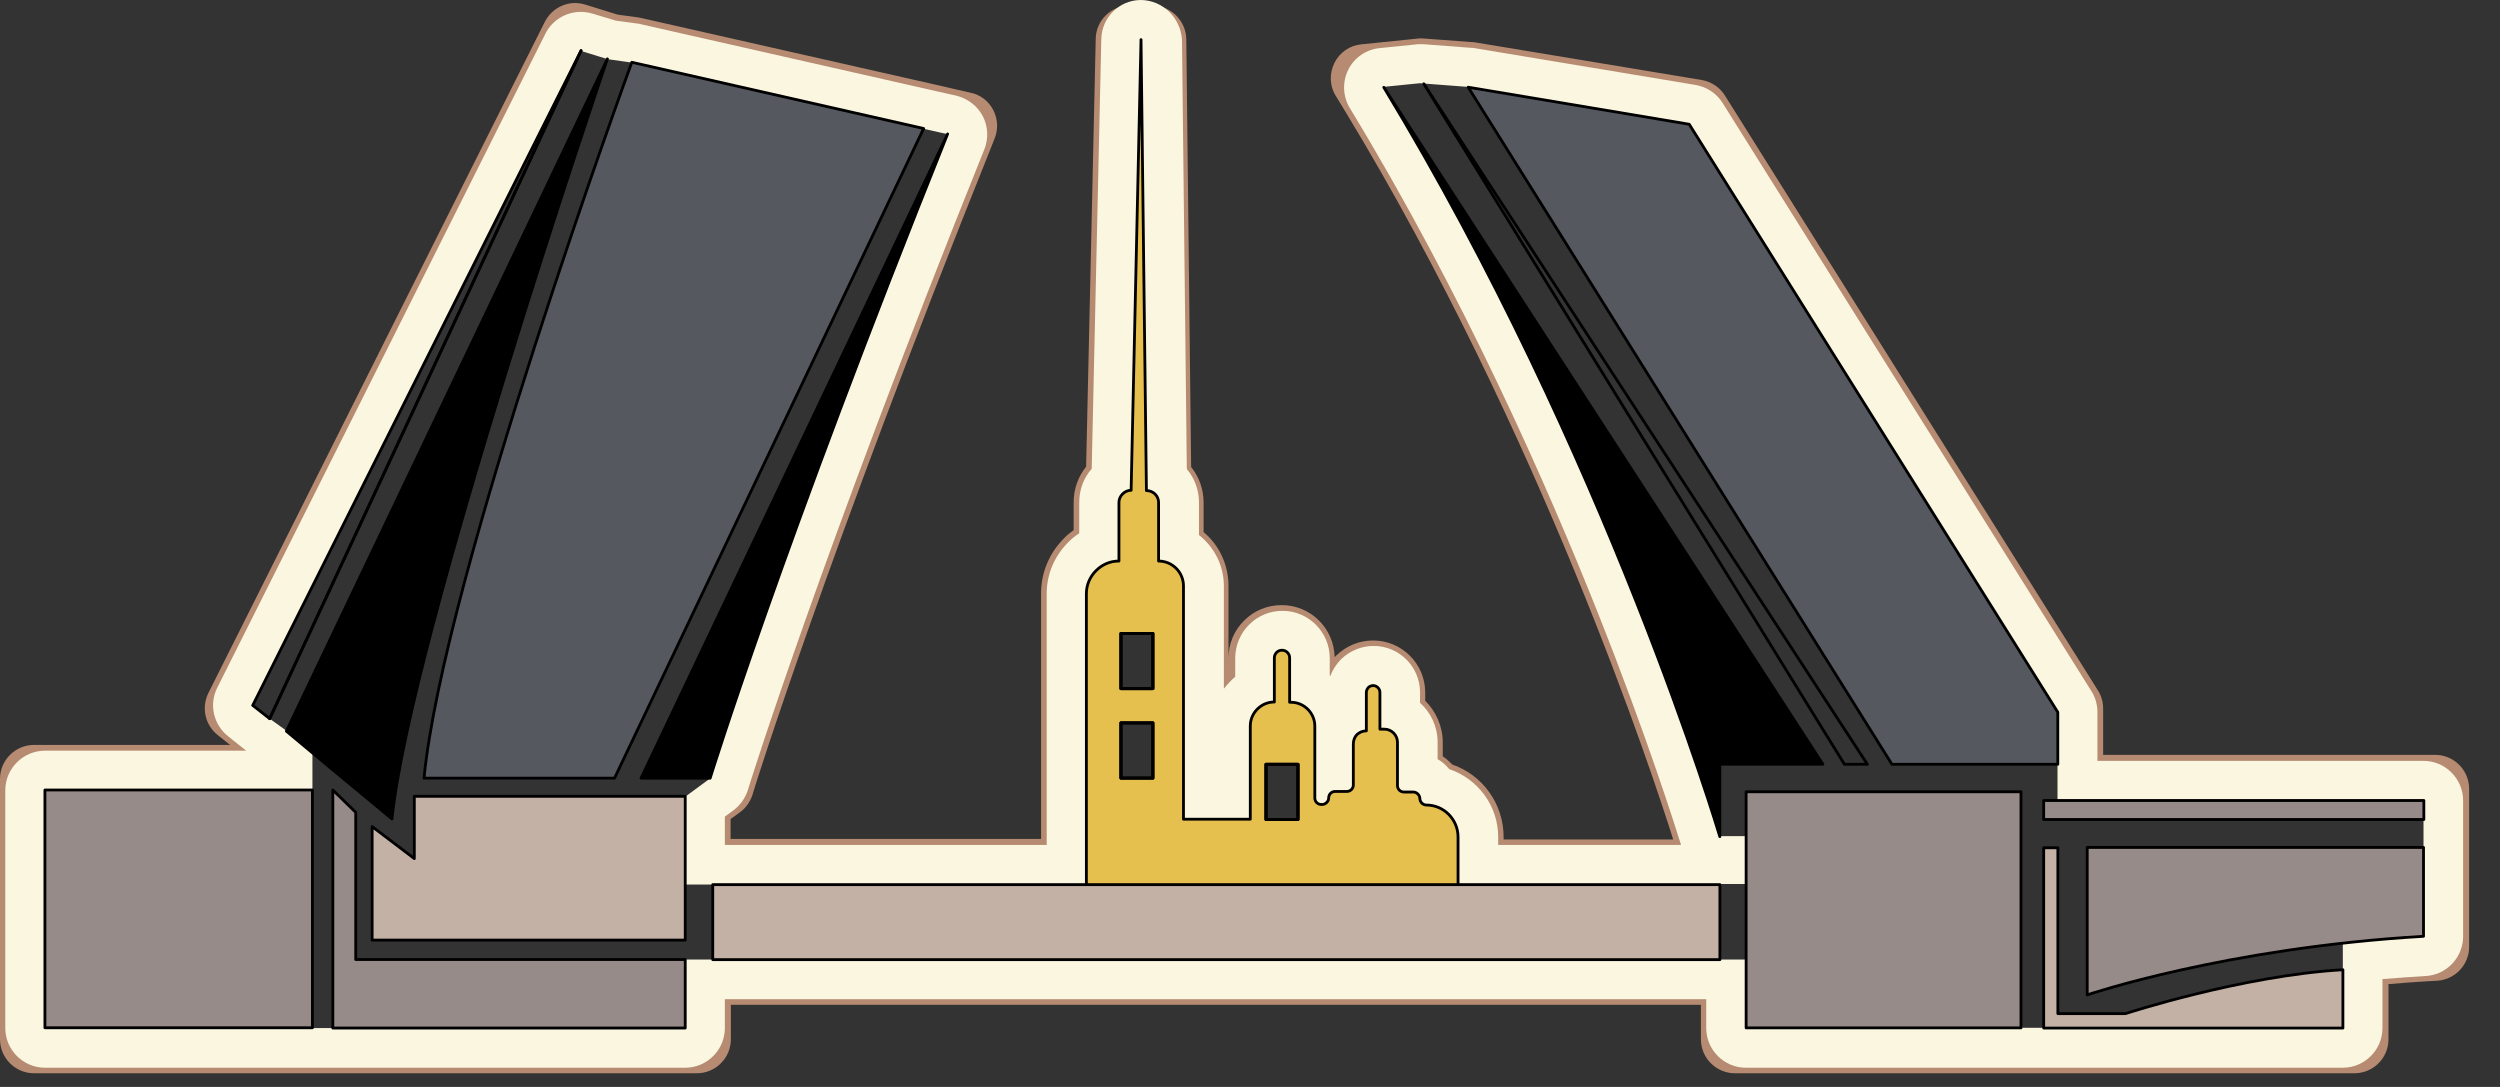 <svg width="69" height="30" viewBox="0 0 69 30" fill="none" xmlns="http://www.w3.org/2000/svg">
<rect x="0" y="0" width="69" height="30" fill="#333333" stroke="none"/>
<path d="M15.875 1.021L16.836 1.318L17.492 1.412L25.562 3.24L26.578 3.474L26.445 3.81C21.906 15.107 19.914 21.505 19.898 21.568L19.867 21.669L19.227 22.138V24.099H29.68V16.38C29.68 16.06 29.805 15.755 30.031 15.521C30.18 15.373 30.367 15.263 30.57 15.209V13.865C30.57 13.693 30.641 13.529 30.758 13.412C30.805 13.365 30.852 13.334 30.906 13.302L31.18 1.091H31.805L31.945 13.302C32.148 13.412 32.281 13.623 32.281 13.865V15.216C32.68 15.349 32.969 15.724 32.969 16.169V22.287H34.188V20.029C34.188 19.771 34.289 19.529 34.469 19.341C34.578 19.232 34.703 19.154 34.844 19.107V18.146C34.844 18.005 34.898 17.872 35 17.771C35.094 17.677 35.227 17.622 35.367 17.622C35.656 17.622 35.891 17.857 35.891 18.146V19.099C36.297 19.216 36.594 19.591 36.594 20.029V21.584C36.664 21.537 36.75 21.513 36.844 21.513H37.031V20.513C37.031 20.334 37.102 20.162 37.227 20.037C37.273 19.99 37.328 19.951 37.391 19.919V19.099C37.391 18.966 37.445 18.841 37.539 18.747C37.641 18.654 37.766 18.599 37.898 18.599C38.172 18.599 38.398 18.826 38.398 19.099V19.834C38.68 19.912 38.883 20.177 38.883 20.482V21.544H39.008C39.141 21.544 39.258 21.591 39.352 21.685C39.414 21.747 39.461 21.826 39.484 21.912C40.086 21.966 40.562 22.482 40.562 23.099V24.099H47.883V23.404H47.234L47.172 23.177C47.141 23.076 43.984 12.544 37.93 2.568L37.672 2.146L39.195 1.99L40.562 2.091L46.82 3.13L57.117 19.56V21.771H67.203V26.13L66.906 26.146C66.266 26.185 65.617 26.24 64.977 26.302V28.677H47.883V26.794H19.672H19.227V28.685H0.93V21.497H8.312V20.912L7.727 20.419L7.258 20.091L6.586 19.56L15.875 1.021ZM15.875 0.083C15.531 0.083 15.203 0.279 15.039 0.599L5.75 19.13C5.555 19.529 5.656 20.005 6.008 20.287L6.352 20.56H0.938C0.422 20.56 0 20.982 0 21.497V28.685C0 29.201 0.422 29.622 0.938 29.622H19.234C19.75 29.622 20.172 29.201 20.172 28.685V27.732H46.945V28.685C46.945 29.201 47.367 29.622 47.883 29.622H64.984C65.5 29.622 65.922 29.201 65.922 28.685V27.162C66.273 27.13 66.625 27.107 66.969 27.084L67.266 27.068C67.758 27.037 68.148 26.63 68.148 26.13V21.771C68.148 21.255 67.727 20.834 67.211 20.834H58.047V19.56C58.047 19.38 58 19.209 57.906 19.06L47.609 2.638C47.469 2.412 47.234 2.255 46.969 2.208L40.711 1.169C40.68 1.162 40.656 1.162 40.625 1.162L39.258 1.06C39.234 1.06 39.211 1.06 39.188 1.06C39.156 1.06 39.125 1.06 39.094 1.068L37.57 1.224C37.25 1.255 36.969 1.451 36.828 1.74C36.688 2.029 36.695 2.373 36.867 2.646L37.125 3.068C42.547 12.005 45.633 21.435 46.18 23.169H41.5V23.107C41.5 22.177 40.914 21.388 40.078 21.099C40.062 21.076 40.047 21.06 40.023 21.044C40.016 21.037 40.016 21.037 40.008 21.029C39.953 20.974 39.891 20.919 39.82 20.872V20.49C39.82 20.044 39.633 19.638 39.336 19.341V19.115C39.336 18.318 38.688 17.677 37.898 17.677C37.516 17.677 37.156 17.826 36.883 18.091C36.875 18.099 36.875 18.099 36.867 18.107C36.859 18.115 36.844 18.13 36.836 18.138C36.82 17.341 36.172 16.701 35.375 16.701C34.984 16.701 34.617 16.849 34.344 17.122C34.062 17.396 33.906 17.771 33.906 18.162V16.169C33.906 15.584 33.648 15.044 33.219 14.685V13.865C33.219 13.505 33.094 13.162 32.875 12.888L32.742 1.083C32.734 0.576 32.32 0.162 31.812 0.154H31.188C31.188 0.154 31.188 0.154 31.18 0.154C30.672 0.154 30.25 0.56 30.242 1.068L29.977 12.88C29.75 13.162 29.633 13.505 29.633 13.865V14.63C29.539 14.701 29.445 14.771 29.367 14.857C28.961 15.263 28.734 15.802 28.734 16.372V23.154H20.164V22.607L20.422 22.419C20.586 22.302 20.703 22.13 20.766 21.943L20.797 21.841C20.812 21.779 22.805 15.396 27.32 4.154L27.453 3.818C27.555 3.56 27.539 3.279 27.414 3.037C27.289 2.794 27.062 2.615 26.789 2.56L25.773 2.326L17.703 0.498C17.68 0.49 17.648 0.49 17.625 0.482L17.047 0.404L16.164 0.13C16.062 0.099 15.969 0.083 15.875 0.083Z" fill="#B68B71"/>
<path d="M31.49 1.094L31.631 13.539C31.811 13.539 31.967 13.688 31.967 13.867V15.484C32.35 15.484 32.654 15.789 32.654 16.172V22.602H34.498V20.031C34.498 19.852 34.568 19.688 34.685 19.562C34.803 19.445 34.967 19.367 35.154 19.367V18.141C35.154 18.078 35.178 18.031 35.217 17.992C35.256 17.953 35.311 17.93 35.365 17.93C35.482 17.93 35.576 18.023 35.576 18.141V19.367H35.615C35.975 19.367 36.272 19.664 36.272 20.023V22.008C36.272 22.109 36.35 22.188 36.451 22.188H36.475C36.522 22.188 36.568 22.164 36.6 22.133C36.631 22.102 36.654 22.055 36.654 22.008C36.654 21.906 36.732 21.828 36.834 21.828H37.154C37.256 21.828 37.334 21.75 37.334 21.648V20.516C37.334 20.414 37.373 20.328 37.443 20.258C37.506 20.195 37.6 20.156 37.701 20.156V19.094C37.701 19.039 37.725 18.992 37.756 18.961C37.787 18.93 37.842 18.906 37.889 18.906C37.99 18.906 38.076 18.992 38.076 19.094V20.109H38.201C38.397 20.109 38.561 20.273 38.561 20.469V21.664C38.561 21.766 38.639 21.844 38.74 21.844H38.998C39.045 21.844 39.092 21.867 39.123 21.898C39.154 21.93 39.178 21.977 39.178 22.023C39.178 22.07 39.201 22.117 39.232 22.148C39.264 22.18 39.31 22.203 39.357 22.203C39.842 22.203 40.24 22.594 40.24 23.086V24.398H48.185V23.078H47.459C47.459 23.078 44.334 12.523 38.185 2.398L39.186 2.297L40.514 2.398L46.615 3.414L56.787 19.648V22.086H66.889V25.836C66.107 25.883 65.365 25.945 64.662 26.023V28.367H48.185V26.484H19.67H18.912V28.375H1.24V21.812H8.623V20.766L7.912 20.172L7.443 19.836L6.975 19.461L16.037 1.406L16.771 1.633L17.436 1.727L25.49 3.555L26.154 3.703C21.553 15.148 19.6 21.484 19.6 21.484L18.92 21.984V24.414H29.998V16.383C29.998 16.133 30.1 15.914 30.264 15.75C30.428 15.586 30.646 15.484 30.896 15.484V13.867C30.896 13.773 30.936 13.695 30.998 13.633C31.061 13.57 31.139 13.531 31.232 13.531L31.49 1.094ZM31.49 0C30.896 0 30.412 0.477 30.396 1.07L30.131 12.938C29.904 13.195 29.787 13.523 29.787 13.867V14.719C29.678 14.789 29.568 14.875 29.475 14.976C29.1 15.351 28.889 15.851 28.889 16.383V23.32H20.006V22.539L20.24 22.367C20.428 22.227 20.568 22.031 20.639 21.812C20.654 21.75 22.639 15.375 27.17 4.117C27.287 3.82 27.271 3.484 27.123 3.203C26.975 2.922 26.709 2.719 26.396 2.641L25.732 2.492L17.67 0.664C17.639 0.656 17.607 0.648 17.576 0.648L16.998 0.57L16.35 0.375C16.24 0.344 16.131 0.328 16.029 0.328C15.623 0.328 15.24 0.555 15.053 0.93L5.998 18.977C5.764 19.438 5.889 20 6.295 20.32L6.764 20.695C6.771 20.703 6.779 20.711 6.795 20.719H1.24C0.639 20.719 0.146 21.211 0.146 21.812V28.375C0.146 28.977 0.639 29.469 1.24 29.469H18.912C19.514 29.469 20.006 28.977 20.006 28.375V27.578H47.092V28.375C47.092 28.977 47.584 29.469 48.185 29.469H64.662C65.264 29.469 65.756 28.977 65.756 28.375V27.023C66.154 26.992 66.553 26.961 66.951 26.938C67.529 26.906 67.982 26.422 67.982 25.844V22.094C67.982 21.492 67.49 21 66.889 21H57.889V19.656C57.889 19.453 57.834 19.25 57.725 19.078L47.545 2.844C47.381 2.578 47.107 2.398 46.795 2.344L40.693 1.328C40.662 1.32 40.631 1.32 40.6 1.32L39.272 1.219C39.24 1.219 39.217 1.219 39.186 1.219C39.147 1.219 39.115 1.219 39.076 1.227L38.076 1.328C37.701 1.367 37.373 1.594 37.209 1.93C37.045 2.266 37.061 2.664 37.256 2.984C40.389 8.141 42.709 13.414 44.107 16.93C45.475 20.375 46.248 22.844 46.397 23.32H41.35V23.102C41.35 22.227 40.779 21.492 39.998 21.227C39.975 21.203 39.951 21.172 39.928 21.148C39.92 21.141 39.912 21.133 39.912 21.133C39.842 21.062 39.764 21 39.678 20.953V20.484C39.678 20.055 39.49 19.664 39.193 19.398V19.109C39.193 18.398 38.615 17.828 37.912 17.828C37.576 17.828 37.256 17.961 37.014 18.195C37.006 18.203 36.998 18.211 36.998 18.211C36.873 18.344 36.779 18.492 36.717 18.656C36.709 18.656 36.709 18.648 36.701 18.648V18.164C36.701 17.445 36.115 16.859 35.397 16.859C35.053 16.859 34.725 16.992 34.482 17.234C34.232 17.477 34.092 17.82 34.092 18.164V18.68C34.045 18.719 33.99 18.766 33.951 18.812C33.889 18.875 33.834 18.938 33.779 19.008V16.172C33.779 15.601 33.506 15.094 33.092 14.766V13.867C33.092 13.516 32.967 13.195 32.756 12.945L32.623 1.086C32.576 0.484 32.092 0.008 31.49 0C31.498 0 31.498 0 31.49 0Z" fill="#FAF6E0"/>
<path d="M47.469 24.416H19.672V26.486H47.469V24.416Z" fill="#C4B1A5" stroke="black" stroke-width="0.078" stroke-miterlimit="10" stroke-linecap="round" stroke-linejoin="round"/>
<path d="M18.912 26.483V28.374H9.186V21.804L9.818 22.421V26.483H18.912Z" fill="#978B89" stroke="black" stroke-width="0.078" stroke-miterlimit="10" stroke-linecap="round" stroke-linejoin="round"/>
<path d="M8.623 21.804H1.24V28.366H8.623V21.804Z" fill="#978B89" stroke="black" stroke-width="0.078" stroke-miterlimit="10" stroke-linecap="round" stroke-linejoin="round"/>
<path d="M16.037 1.398L7.443 19.835L6.975 19.468L16.037 1.398Z" stroke="black" stroke-width="0.078" stroke-miterlimit="10" stroke-linecap="round" stroke-linejoin="round"/>
<path d="M16.764 1.625C16.678 1.868 11.326 17.618 10.818 22.602L9.811 21.766L9.178 21.243L7.904 20.18L16.764 1.625Z" fill="black" stroke="black" stroke-width="0.078" stroke-miterlimit="10" stroke-linecap="round" stroke-linejoin="round"/>
<path d="M16.037 1.398L7.443 19.835" stroke="black" stroke-width="0.078" stroke-miterlimit="10" stroke-linecap="round" stroke-linejoin="round"/>
<path d="M25.492 3.547L16.961 21.477H11.703C12.234 15.938 17.438 1.719 17.438 1.719L25.492 3.547Z" fill="#55585E" stroke="black" stroke-width="0.078" stroke-miterlimit="10" stroke-linecap="round" stroke-linejoin="round"/>
<path d="M26.154 3.697C21.553 15.142 19.6 21.478 19.6 21.478H17.693L26.154 3.697Z" fill="black" stroke="black" stroke-width="0.078" stroke-miterlimit="10" stroke-linecap="round" stroke-linejoin="round"/>
<path d="M18.912 21.978V25.947H10.271V22.814L11.435 23.697V21.978H18.912Z" fill="#C4B1A5" stroke="black" stroke-width="0.078" stroke-miterlimit="10" stroke-linecap="round" stroke-linejoin="round"/>
<path d="M39.367 22.219C39.32 22.219 39.273 22.196 39.242 22.165C39.211 22.133 39.188 22.086 39.188 22.04C39.188 21.993 39.164 21.946 39.133 21.915C39.102 21.883 39.055 21.86 39.008 21.86H38.75C38.648 21.86 38.57 21.782 38.57 21.68V20.485C38.57 20.29 38.406 20.125 38.211 20.125H38.086V19.11C38.086 19.008 38 18.922 37.898 18.922C37.844 18.922 37.797 18.946 37.766 18.977C37.734 19.016 37.711 19.063 37.711 19.11V20.172C37.609 20.172 37.523 20.211 37.453 20.274C37.391 20.336 37.352 20.43 37.352 20.532V21.665C37.352 21.766 37.273 21.844 37.172 21.844H36.852C36.75 21.844 36.672 21.922 36.672 22.024C36.672 22.079 36.648 22.118 36.617 22.149C36.586 22.18 36.539 22.204 36.492 22.204H36.469C36.367 22.204 36.289 22.125 36.289 22.024V20.04C36.289 19.68 35.992 19.383 35.633 19.383H35.594V18.157C35.594 18.04 35.5 17.946 35.383 17.946C35.32 17.946 35.273 17.969 35.234 18.008C35.195 18.047 35.172 18.102 35.172 18.157V19.375C34.992 19.375 34.828 19.446 34.703 19.571C34.586 19.688 34.508 19.852 34.508 20.04V22.61H32.664V16.172C32.664 15.79 32.352 15.485 31.977 15.485V13.868C31.977 13.688 31.828 13.54 31.641 13.54L31.492 1.094L31.219 13.532C31.125 13.532 31.047 13.571 30.984 13.633C30.922 13.696 30.883 13.774 30.883 13.868V15.485C30.633 15.485 30.414 15.586 30.25 15.751C30.086 15.915 29.984 16.141 29.984 16.383V24.415H40.242V23.102C40.242 22.618 39.852 22.219 39.367 22.219ZM31.82 21.477H30.938V19.954H31.82V21.477ZM31.82 19.008H30.938V17.485H31.82V19.008ZM35.82 22.618H34.938V21.094H35.82V22.618Z" fill="#E6C04E" stroke="black" stroke-width="0.078" stroke-miterlimit="10" stroke-linecap="round" stroke-linejoin="round"/>
<path d="M31.82 17.482H30.938V19.006H31.82V17.482Z" stroke="black" stroke-width="0.078" stroke-miterlimit="10" stroke-linecap="round" stroke-linejoin="round"/>
<path d="M31.82 19.951H30.938V21.475H31.82V19.951Z" stroke="black" stroke-width="0.078" stroke-miterlimit="10" stroke-linecap="round" stroke-linejoin="round"/>
<path d="M35.826 21.094H34.943V22.618H35.826V21.094Z" stroke="black" stroke-width="0.078" stroke-miterlimit="10" stroke-linecap="round" stroke-linejoin="round"/>
<path d="M31.82 17.482H30.938V19.006H31.82V17.482Z" stroke="black" stroke-width="0.078" stroke-miterlimit="10" stroke-linecap="round" stroke-linejoin="round"/>
<path d="M31.82 19.951H30.938V21.475H31.82V19.951Z" stroke="black" stroke-width="0.078" stroke-miterlimit="10" stroke-linecap="round" stroke-linejoin="round"/>
<path d="M35.826 21.094H34.943V22.618H35.826V21.094Z" stroke="black" stroke-width="0.078" stroke-miterlimit="10" stroke-linecap="round" stroke-linejoin="round"/>
<path d="M55.779 21.853H48.193V28.369H55.779V21.853Z" fill="#978B89" stroke="black" stroke-width="0.078" stroke-miterlimit="10" stroke-linecap="round" stroke-linejoin="round"/>
<path d="M50.31 21.091H47.467V23.091C47.467 23.091 44.342 12.536 38.193 2.411L50.31 21.091Z" fill="black" stroke="black" stroke-width="0.078" stroke-miterlimit="10" stroke-linecap="round" stroke-linejoin="round"/>
<path d="M39.297 2.313L50.906 21.094H51.539L39.297 2.313Z" stroke="black" stroke-width="0.078" stroke-miterlimit="10" stroke-linecap="round" stroke-linejoin="round"/>
<path d="M56.795 19.657V21.094H52.217L40.522 2.407L46.623 3.43L56.795 19.657Z" fill="#55585E" stroke="black" stroke-width="0.078" stroke-miterlimit="10" stroke-linecap="round" stroke-linejoin="round"/>
<path d="M66.889 23.396V25.842C61.42 26.162 57.607 27.459 57.607 27.459V23.389H66.889V23.396Z" fill="#978B89" stroke="black" stroke-width="0.078" stroke-miterlimit="10" stroke-linecap="round" stroke-linejoin="round"/>
<path d="M64.664 26.765V28.375H56.406V23.398H56.797V27.976H58.664C58.664 27.976 61.898 26.921 64.664 26.765Z" fill="#C4B1A5" stroke="black" stroke-width="0.078" stroke-miterlimit="10" stroke-linecap="round" stroke-linejoin="round"/>
<path d="M66.898 22.094H56.406V22.618H66.898V22.094Z" fill="#978B89" stroke="black" stroke-width="0.078" stroke-miterlimit="10" stroke-linecap="round" stroke-linejoin="round"/>
</svg>
